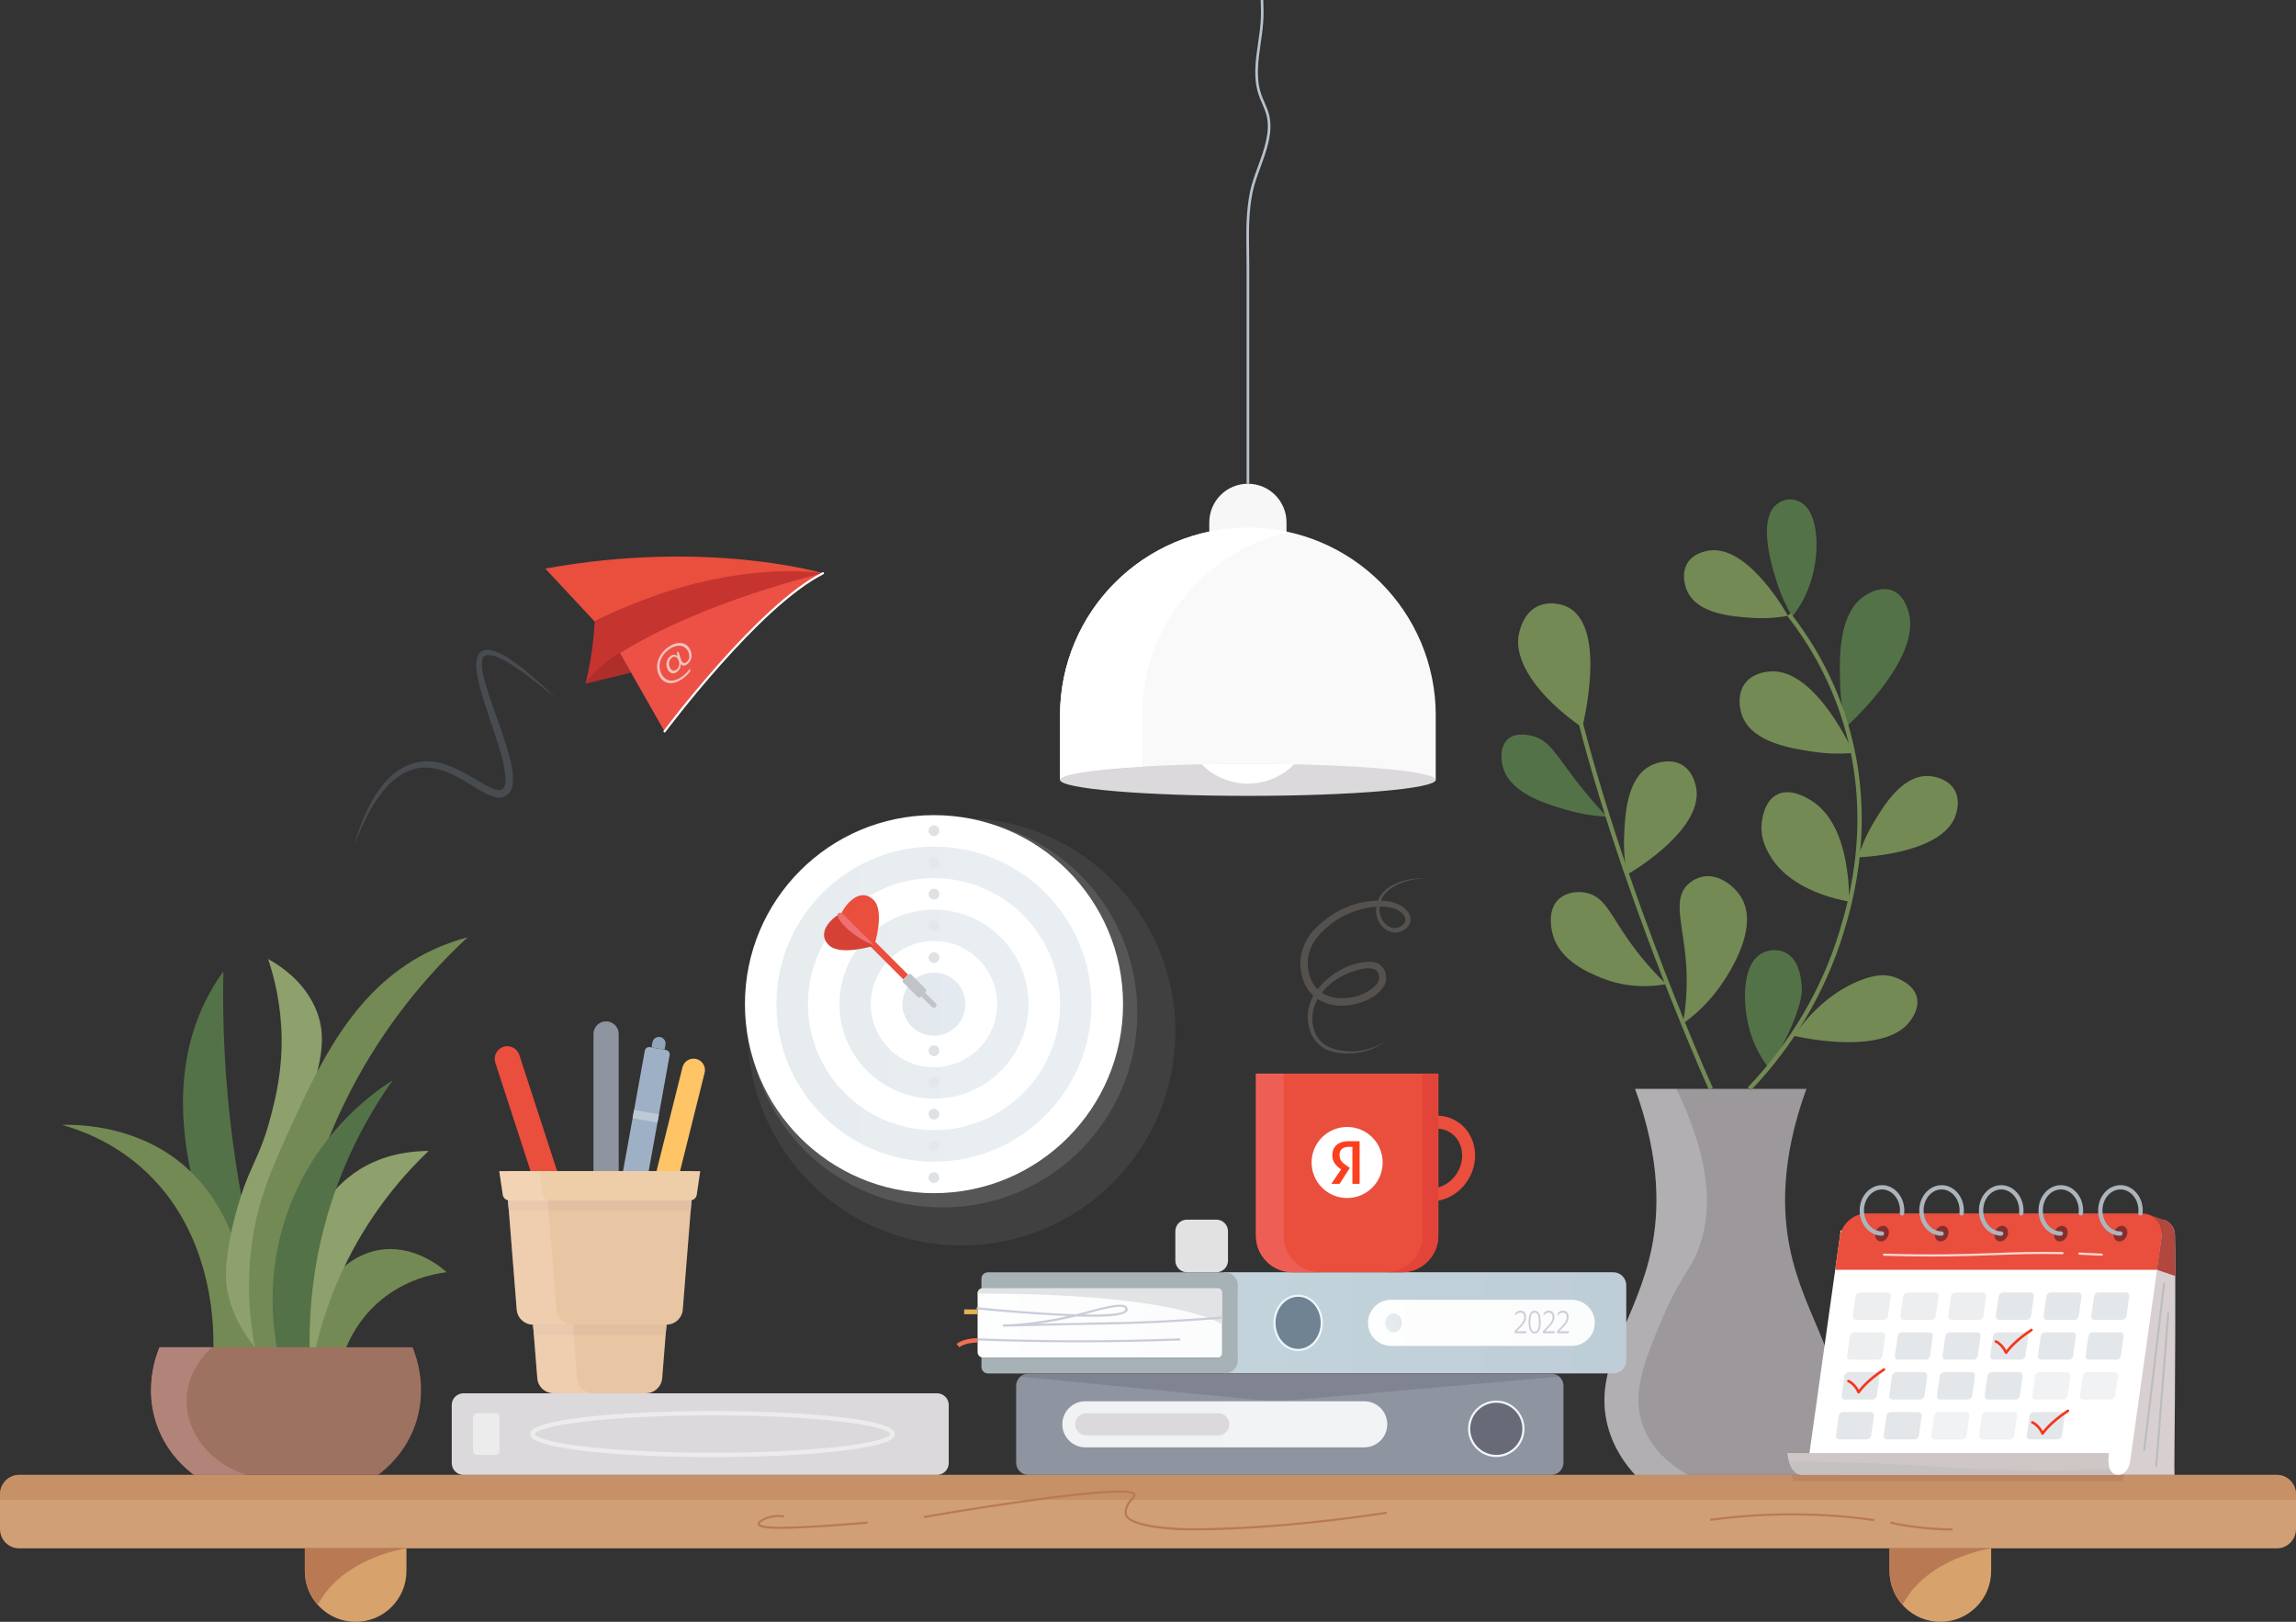 <svg width="1311" height="926" viewBox="0 0 1311 926" fill="none" xmlns="http://www.w3.org/2000/svg">
<rect x="0" y="0" width="1311" height="926" fill="#333333" stroke="none"/>
<g clip-path="url(#clip0_503_7655)">
<path d="M10.937 842.084H1300.06C1306.1 842.084 1311 847.02 1311 853.117V873.01C1311 879.106 1306.1 884.042 1300.06 884.042H10.937C4.901 884.042 0 879.106 0 873.01V853.117C0 847.02 4.901 842.084 10.937 842.084Z" fill="#D19F75"/>
<path d="M174.06 884.041H232.079V896.999C232.079 913.017 219.093 925.999 203.069 925.999C187.046 925.999 174.06 913.017 174.06 896.999V884.041Z" fill="#D7A26B"/>
<path d="M181.429 916.3C195.737 889.088 232.079 884.041 232.079 884.041H174.06V896.999C174.06 904.415 176.849 911.178 181.429 916.3Z" fill="#B97A53"/>
<path d="M1078.92 884.041H1136.94V896.999C1136.94 913.017 1123.95 925.999 1107.93 925.999C1091.91 925.999 1078.92 913.017 1078.92 896.999V884.041Z" fill="#D7A26B"/>
<path d="M1086.29 916.3C1100.6 889.088 1136.94 884.041 1136.94 884.041H1078.92V896.999C1078.92 904.415 1081.71 911.178 1086.29 916.3Z" fill="#B97A53"/>
<path opacity="0.38" d="M1311 853.117V856.337H0V853.117C0 847.02 4.888 842.084 10.937 842.084H1300.06C1306.1 842.084 1311 847.02 1311 853.117Z" fill="#B97A53"/>
<path d="M680.498 873.812C676.708 873.812 643.452 873.491 642.168 864.322C641.76 861.373 643.328 857.992 646.723 854.549C646.921 854.351 647.365 853.845 647.229 853.574C644.55 848.477 572.482 858.942 527.684 866.741L527.474 865.532C527.77 865.482 556.903 860.423 586.136 856.326C645.686 847.996 647.599 851.636 648.315 853.006C648.575 853.512 648.661 854.326 647.599 855.412C644.489 858.572 643.032 861.595 643.39 864.15C644.353 871.011 670.499 872.554 680.498 872.578C712.668 872.504 750.146 869.32 791.871 863.113L792.056 864.335C750.27 870.554 712.742 873.738 680.498 873.812Z" fill="#B97A53"/>
<path d="M445.481 872.922C441.457 872.922 438.247 872.761 436.346 872.391C434.618 872.058 432.741 871.577 432.544 870.293C432.482 869.861 432.618 869.417 432.963 868.961C434.247 867.27 438.518 865.468 442.284 865.036C444.098 864.826 445.938 864.9 447.777 865.258L447.542 866.468C445.827 866.135 444.111 866.06 442.432 866.258C438.642 866.69 434.926 868.418 433.951 869.701C433.803 869.898 433.753 870.034 433.766 870.096C433.791 870.256 434.111 870.688 436.58 871.17C444.654 872.749 476.812 870.33 495.254 868.751L495.366 869.985C481.145 871.207 458.813 872.91 445.481 872.91V872.922Z" fill="#B97A53"/>
<path d="M1070.07 868.529C1059.26 866.912 1047.68 865.876 1035.67 865.456C1010.4 864.555 989.608 866.567 976.609 868.393L976.436 867.172C989.484 865.333 1010.36 863.321 1035.71 864.222C1047.78 864.654 1059.39 865.691 1070.26 867.32L1070.07 868.541V868.529Z" fill="#B97A53"/>
<path d="M1114.92 873.873C1094.24 873.737 1079.41 869.961 1079.27 869.924L1079.58 868.727C1079.72 868.764 1094.41 872.503 1114.92 872.639V873.873Z" fill="#B97A53"/>
<path d="M323.688 838.505C321.454 838.468 319.232 838.419 317.035 838.382C317.01 838.332 316.985 838.271 316.961 838.209L323.688 838.505Z" fill="#E2DAD9"/>
<path opacity="0.08" d="M549.04 711.099C616.467 711.099 671.128 656.455 671.128 589.049C671.128 521.643 616.467 467 549.04 467C481.612 467 426.951 521.643 426.951 589.049C426.951 656.455 481.612 711.099 549.04 711.099Z" fill="#DBD9DB"/>
<path opacity="0.15" d="M538.177 689.393C599.605 689.393 649.402 639.612 649.402 578.203C649.402 516.795 599.605 467.014 538.177 467.014C476.749 467.014 426.951 516.795 426.951 578.203C426.951 639.612 476.749 689.393 538.177 689.393Z" fill="#DBD9DB"/>
<path d="M712.545 276.201C724.704 276.201 734.58 286.074 734.58 298.229V313.791H690.497V298.229C690.497 286.074 700.373 276.201 712.532 276.201H712.545Z" fill="#F7F7F7"/>
<path d="M819.807 408.481C819.807 349.258 771.786 301.24 712.532 301.24C653.278 301.24 605.257 349.245 605.257 408.481V445.256H819.795V408.481H819.807Z" fill="#F9F9F9"/>
<path d="M712.544 454.413C771.791 454.413 819.819 450.314 819.819 445.256C819.819 440.199 771.791 436.1 712.544 436.1C653.298 436.1 605.27 440.199 605.27 445.256C605.27 450.314 653.298 454.413 712.544 454.413Z" fill="#DBD9DB"/>
<path d="M738.95 436.371C732.222 443.196 722.877 447.416 712.545 447.416C702.212 447.416 692.855 443.196 686.139 436.371C694.583 436.198 703.434 436.1 712.545 436.1C721.655 436.1 730.506 436.198 738.95 436.371Z" fill="white"/>
<path d="M533.301 681.247C592.922 681.247 641.254 632.93 641.254 573.327C641.254 513.725 592.922 465.408 533.301 465.408C473.679 465.408 425.347 513.725 425.347 573.327C425.347 632.93 473.679 681.247 533.301 681.247Z" fill="white"/>
<path d="M533.301 645.273C573.048 645.273 605.27 613.062 605.27 573.327C605.27 533.592 573.048 501.381 533.301 501.381C493.553 501.381 461.331 533.592 461.331 573.327C461.331 613.062 493.553 645.273 533.301 645.273Z" fill="white"/>
<g opacity="0.82">
<path opacity="0.72" d="M533.3 483.389C483.7 483.389 443.333 523.73 443.333 573.315C443.333 622.9 483.7 663.254 533.3 663.254C582.901 663.254 623.268 622.912 623.268 573.315C623.268 523.718 582.901 483.389 533.3 483.389ZM533.3 645.261C493.612 645.261 461.331 612.991 461.331 573.315C461.331 533.64 493.612 501.369 533.3 501.369C572.988 501.369 605.27 533.652 605.27 573.315C605.27 612.978 572.988 645.261 533.3 645.261Z" fill="url(#paint0_linear_503_7655)"/>
<path opacity="0.72" d="M533.3 519.361C503.538 519.361 479.317 543.561 479.317 573.315C479.317 603.068 503.538 627.281 533.3 627.281C563.063 627.281 587.284 603.068 587.284 573.315C587.284 543.561 563.063 519.361 533.3 519.361ZM533.3 609.288C513.463 609.288 497.316 593.159 497.316 573.315C497.316 553.471 513.463 537.342 533.3 537.342C553.138 537.342 569.285 553.483 569.285 573.315C569.285 593.146 553.138 609.288 533.3 609.288Z" fill="url(#paint1_linear_503_7655)"/>
</g>
<path d="M533.301 609.302C553.174 609.302 569.285 593.196 569.285 573.329C569.285 553.461 553.174 537.355 533.301 537.355C513.427 537.355 497.316 553.461 497.316 573.329C497.316 593.196 513.427 609.302 533.301 609.302Z" fill="white"/>
<path opacity="0.72" d="M533.3 591.321C543.241 591.321 551.299 583.266 551.299 573.329C551.299 563.392 543.241 555.336 533.3 555.336C523.36 555.336 515.302 563.392 515.302 573.329C515.302 583.266 523.36 591.321 533.3 591.321Z" fill="url(#paint2_linear_503_7655)"/>
<path d="M1088.36 585.631C1070.75 602.637 1024.31 591.407 1024.31 591.407C1031 581.806 1042.9 567.885 1060.7 560.333C1070.56 556.149 1076.51 556.347 1081.02 557.68C1082.11 558 1092.85 561.32 1094.6 569.773C1096.27 577.795 1088.8 585.212 1088.36 585.631Z" fill="#738A54"/>
<path d="M1024.3 582.682C1021.68 589.457 1017.26 598.947 1009.7 609.4C1006.7 605.512 1002.2 598.762 999.409 589.408C995.015 574.685 994.052 551.263 1005.67 544.463C1009.79 542.044 1015.17 541.908 1019.14 543.722C1028.09 547.82 1028.69 561.333 1028.81 563.887C1028.96 567.096 1028.52 571.822 1024.31 582.694L1024.3 582.682Z" fill="#547247"/>
<path d="M1033.86 456.857C1051.58 467.594 1054.33 493.312 1055.27 501.987C1055.82 507.232 1055.82 511.638 1055.71 514.735C1050.24 513.785 1022.48 508.516 1010.72 488.598C1008.85 485.439 1005.26 479.169 1005.84 470.901C1005.95 469.309 1006.79 457.425 1014.98 453.513C1022.44 449.934 1031.25 455.278 1033.86 456.857Z" fill="#738A54"/>
<path d="M1013.51 383.318C1038.5 384.873 1058.33 429.867 1058.33 429.867C1052.7 430.373 1044.47 430.633 1034.73 429.127C1022.65 427.264 1001.3 423.969 995.113 409.53C992.706 403.903 992.175 395.61 996.557 389.945C1002.11 382.763 1012.88 383.281 1013.51 383.318Z" fill="#738A54"/>
<path opacity="0.64" d="M1021.95 712.395C1018.01 692.847 1016.47 662.785 1031.46 621.703H933.637C948.636 662.773 947.08 692.847 943.142 712.395C934.711 754.23 908.911 779.837 918.046 814.329C921.539 827.521 928.761 836.801 933.637 842.083H1031.46C1036.33 836.789 1043.55 827.521 1047.05 814.329C1056.18 779.849 1030.38 754.23 1021.95 712.395Z" fill="#D7D2D8"/>
<path d="M1030 288.037C1039 295.367 1040.02 320.715 1030.74 340.238C1028.15 345.692 1025.25 349.666 1023.32 352.036C1020.64 347.469 1017.09 340.559 1014.31 331.562C1011.8 323.454 1003.93 298.563 1013.54 288.74C1015.19 287.074 1018.94 284.803 1023.2 285.124C1023.2 285.124 1026.75 285.396 1030 288.037Z" fill="#547247"/>
<path d="M978.065 314.125C1000.14 313.594 1020.95 351.616 1020.95 351.616C1016.05 352.479 1008.83 353.331 1000.17 352.751C989.435 352.035 970.436 350.752 963.906 338.535C961.363 333.771 960.277 326.527 963.696 321.221C968.029 314.495 977.522 314.137 978.078 314.125H978.065Z" fill="#738A54"/>
<path d="M896.887 347.666C916.651 360.661 904.491 411.196 903.454 415.343C878.592 398.165 863.569 377.247 867.432 361.303C868 358.958 870.136 350.122 877.617 346.346C883.357 343.446 891.307 344.001 896.887 347.666Z" fill="#738A54"/>
<path d="M906.528 509.945C916.614 512.537 919.601 522.385 930.711 537.971C935.081 544.104 941.772 552.619 951.401 561.924C943.611 563.294 929.489 564.516 914.256 558.284C907.17 555.384 890.937 548.744 886.69 533.825C886.258 532.282 882.888 520.472 889.702 513.697C894.085 509.341 901.146 508.563 906.54 509.945H906.528Z" fill="#738A54"/>
<path d="M875.136 420.228C884.666 422.771 888.283 430.545 899.578 445.268C903.565 450.463 909.491 457.806 917.379 466.272C912.059 466.012 904.306 465.21 895.208 462.606C883.925 459.385 863.976 453.684 858.73 439.751C856.779 434.568 856.298 426.3 860.865 422.104C865.667 417.699 873.827 419.883 875.123 420.228H875.136Z" fill="#547247"/>
<path d="M968.819 452.341C969.905 476.195 929.094 499.334 929.094 499.334C928.033 494.04 926.946 486.265 927.378 476.886C927.909 465.261 928.847 444.702 941.97 437.433C947.08 434.607 954.931 433.299 960.77 436.915C968.177 441.493 968.794 451.736 968.819 452.341Z" fill="#738A54"/>
<path d="M993.718 511.502C1006.29 530.445 983.904 560.828 980.966 564.814C973.806 574.526 965.955 580.857 960.98 584.398C963.412 570.231 963.338 558.606 962.77 550.437C961.227 528.063 954.845 514.056 963.462 505.282C964.066 504.665 968.264 500.506 974.559 500.247C982.62 499.914 990.151 506.134 993.706 511.502H993.718Z" fill="#738A54"/>
<path d="M1115.81 467.666C1105.87 488.263 1060.96 489.485 1060.96 489.485C1062.48 484.548 1065.11 477.502 1069.74 469.789C1075.48 460.225 1085.64 443.306 1099.98 443.071C1105.57 442.973 1112.77 445.391 1116.05 451.056C1120.21 458.226 1116.05 467.148 1115.81 467.666Z" fill="#738A54"/>
<path d="M1090.56 353.293C1093.51 380.134 1054.15 414.96 1054.15 414.96C1052.66 409.172 1050.96 400.571 1050.68 389.834C1050.32 376.531 1049.66 352.985 1062.33 341.989C1067.27 337.707 1075.07 334.585 1081.24 337.46C1089.07 341.101 1090.48 352.615 1090.55 353.281L1090.56 353.293Z" fill="#547247"/>
<path d="M975.782 622.221C975.152 620.827 912.404 481.142 890.949 366.732L893.369 366.275C914.762 480.402 977.386 619.815 978.016 621.209L975.769 622.221H975.782Z" fill="#738A54"/>
<path d="M999.73 622.566L997.94 620.863C1022.2 595.491 1040.28 564.75 1050.26 531.961C1055.22 515.622 1070.34 465.926 1050.95 408.024C1044.17 387.785 1033.92 368.817 1020.52 351.676L1022.47 350.158C1036.05 367.534 1046.43 386.736 1053.29 407.246C1072.93 465.889 1057.65 516.153 1052.63 532.677C1042.54 565.836 1024.26 596.91 999.73 622.566Z" fill="#738A54"/>
<path opacity="0.22" d="M969.116 714.851C964.165 726.711 958.758 730.253 949.376 752.33C938.958 776.863 931.279 795.646 938.217 814.342C940.278 819.908 946.056 831.977 963.733 842.096H933.649C928.773 836.802 921.552 827.534 918.058 814.342C908.923 779.85 934.723 754.255 943.155 712.408C947.093 692.86 948.636 662.786 933.649 621.729C941.501 621.729 949.352 621.729 957.215 621.729C979.608 668.092 976.646 696.859 969.116 714.864V714.851Z" fill="white"/>
<path d="M698.867 726.414H921.181C925.267 726.414 928.588 729.734 928.588 733.818V776.764C928.588 780.849 925.267 784.168 921.181 784.168H698.867V726.414Z" fill="url(#paint3_linear_503_7655)"/>
<path d="M703.694 735.459H561.298C559.587 735.459 558.2 736.846 558.2 738.556V772.012C558.2 773.723 559.587 775.11 561.298 775.11H703.694C705.405 775.11 706.792 773.723 706.792 772.012V738.556C706.792 736.846 705.405 735.459 703.694 735.459Z" fill="url(#paint4_linear_503_7655)"/>
<path d="M741.209 770.791C748.667 770.791 754.714 763.851 754.714 755.291C754.714 746.731 748.667 739.791 741.209 739.791C733.75 739.791 727.704 746.731 727.704 755.291C727.704 763.851 733.75 770.791 741.209 770.791Z" fill="#6F8393"/>
<path d="M741.209 771.408C733.419 771.408 727.086 764.176 727.086 755.291C727.086 746.405 733.419 739.174 741.209 739.174C748.998 739.174 755.331 746.405 755.331 755.291C755.331 764.176 748.998 771.408 741.209 771.408ZM741.209 740.396C734.111 740.396 728.321 747.072 728.321 755.278C728.321 763.485 734.098 770.161 741.209 770.161C748.319 770.161 754.096 763.485 754.096 755.278C754.096 747.072 748.319 740.396 741.209 740.396Z" fill="#EFF5F9"/>
<path d="M897.442 742.123H794.266C786.998 742.123 781.107 748.013 781.107 755.278V755.291C781.107 762.556 786.998 768.446 794.266 768.446H897.442C904.71 768.446 910.602 762.556 910.602 755.291V755.278C910.602 748.013 904.71 742.123 897.442 742.123Z" fill="url(#paint5_linear_503_7655)"/>
<path d="M560.397 730.116V735.471H695.262C696.62 735.471 697.731 736.582 697.731 737.94V772.654C697.731 774.011 696.62 775.122 695.262 775.122H560.397V780.478C560.397 782.527 562.051 784.18 564.1 784.18H699.385C703.471 784.18 706.792 780.861 706.792 776.776V733.83C706.792 729.745 703.471 726.426 699.385 726.426H564.1C562.051 726.426 560.397 728.079 560.397 730.128V730.116Z" fill="#A7B2B7"/>
<path d="M558.2 747.627H550.534V750.367H558.2V747.627Z" fill="#E5B155"/>
<path d="M871.507 761.215H864.877V759.907C865.89 758.944 866.741 758.093 867.433 757.352C868.124 756.624 868.692 755.958 869.124 755.353C869.556 754.749 869.865 754.193 870.05 753.663C870.235 753.132 870.334 752.601 870.334 752.046C870.334 751.676 870.284 751.343 870.198 751.022C870.112 750.713 869.976 750.429 869.791 750.195C869.605 749.96 869.371 749.775 869.087 749.64C868.803 749.504 868.47 749.43 868.087 749.43C867.495 749.43 866.964 749.602 866.47 749.936C865.976 750.269 865.556 750.701 865.186 751.244V749.874C865.532 749.417 865.939 749.047 866.421 748.763C866.902 748.479 867.47 748.344 868.112 748.344C868.655 748.344 869.124 748.43 869.544 748.615C869.951 748.8 870.297 749.047 870.568 749.368C870.84 749.689 871.05 750.071 871.186 750.516C871.321 750.96 871.395 751.441 871.395 751.96C871.395 752.614 871.297 753.231 871.087 753.823C870.877 754.415 870.556 755.02 870.124 755.649C869.692 756.279 869.124 756.945 868.445 757.673C867.766 758.389 866.951 759.204 866.001 760.104H871.519V761.24L871.507 761.215Z" fill="#CACDD8"/>
<path d="M876.284 761.4C875.765 761.4 875.296 761.264 874.864 761.005C874.432 760.746 874.074 760.338 873.765 759.795C873.457 759.252 873.222 758.574 873.049 757.759C872.877 756.932 872.79 755.97 872.79 754.859C872.79 753.748 872.877 752.786 873.049 751.971C873.222 751.157 873.457 750.478 873.765 749.947C874.074 749.417 874.444 749.01 874.864 748.75C875.296 748.491 875.765 748.355 876.284 748.355C876.802 748.355 877.271 748.491 877.703 748.75C878.135 749.01 878.493 749.404 878.802 749.935C879.111 750.466 879.345 751.132 879.506 751.947C879.666 752.761 879.753 753.711 879.753 754.822C879.753 755.933 879.666 756.883 879.506 757.71C879.333 758.537 879.098 759.215 878.802 759.758C878.493 760.301 878.135 760.709 877.703 760.98C877.271 761.252 876.802 761.387 876.284 761.387V761.4ZM876.271 760.351C876.654 760.351 877 760.252 877.296 760.054C877.605 759.857 877.852 759.536 878.061 759.092C878.271 758.648 878.432 758.08 878.543 757.389C878.654 756.698 878.716 755.859 878.716 754.884C878.716 753.909 878.666 753.07 878.555 752.379C878.444 751.687 878.284 751.12 878.074 750.676C877.864 750.231 877.605 749.91 877.308 749.713C877.012 749.516 876.666 749.417 876.284 749.417C875.901 749.417 875.555 749.516 875.247 749.713C874.938 749.91 874.679 750.231 874.469 750.676C874.259 751.12 874.099 751.687 873.988 752.379C873.877 753.07 873.815 753.909 873.815 754.884C873.815 755.859 873.877 756.698 873.988 757.389C874.099 758.08 874.259 758.648 874.469 759.092C874.679 759.536 874.938 759.857 875.247 760.054C875.555 760.252 875.889 760.351 876.271 760.351Z" fill="#CACDD8"/>
<path d="M887.69 761.215H881.061V759.907C882.074 758.944 882.925 758.093 883.617 757.352C884.308 756.624 884.876 755.958 885.308 755.353C885.74 754.749 886.049 754.193 886.234 753.663C886.419 753.132 886.518 752.601 886.518 752.046C886.518 751.676 886.468 751.343 886.382 751.022C886.295 750.713 886.16 750.429 885.974 750.195C885.789 749.96 885.555 749.775 885.271 749.64C884.987 749.504 884.654 749.43 884.271 749.43C883.678 749.43 883.148 749.602 882.654 749.936C882.16 750.269 881.74 750.701 881.37 751.244V749.874C881.716 749.417 882.123 749.047 882.604 748.763C883.086 748.479 883.654 748.344 884.296 748.344C884.839 748.344 885.308 748.43 885.728 748.615C886.135 748.8 886.481 749.047 886.752 749.368C887.024 749.689 887.234 750.071 887.369 750.516C887.505 750.96 887.579 751.441 887.579 751.96C887.579 752.614 887.481 753.231 887.271 753.823C887.061 754.415 886.74 755.02 886.308 755.649C885.876 756.279 885.308 756.945 884.629 757.673C883.95 758.389 883.135 759.204 882.185 760.104H887.703V761.24L887.69 761.215Z" fill="#CACDD8"/>
<path d="M895.776 761.215H889.147V759.907C890.159 758.944 891.011 758.093 891.702 757.352C892.394 756.624 892.961 755.958 893.394 755.353C893.826 754.749 894.134 754.193 894.319 753.663C894.505 753.132 894.603 752.601 894.603 752.046C894.603 751.676 894.554 751.343 894.468 751.022C894.381 750.713 894.245 750.429 894.06 750.195C893.875 749.96 893.64 749.775 893.356 749.64C893.073 749.504 892.739 749.43 892.357 749.43C891.764 749.43 891.233 749.602 890.739 749.936C890.246 750.269 889.826 750.701 889.456 751.244V749.874C889.801 749.417 890.209 749.047 890.69 748.763C891.171 748.479 891.739 748.344 892.381 748.344C892.924 748.344 893.393 748.43 893.813 748.615C894.221 748.8 894.566 749.047 894.838 749.368C895.109 749.689 895.319 750.071 895.455 750.516C895.591 750.96 895.665 751.441 895.665 751.96C895.665 752.614 895.566 753.231 895.356 753.823C895.146 754.415 894.826 755.02 894.393 755.649C893.961 756.279 893.393 756.945 892.715 757.673C892.036 758.389 891.221 759.204 890.27 760.104H895.788V761.24L895.776 761.215Z" fill="#CACDD8"/>
<path d="M892.727 791.251V835.172C892.727 838.985 889.628 842.083 885.814 842.083H587.123C583.308 842.083 580.21 838.985 580.21 835.172V791.251C580.21 789.141 581.16 787.253 582.642 785.982C583.839 784.945 585.407 784.328 587.123 784.328H885.814C887.517 784.328 889.073 784.945 890.27 785.969C891.776 787.228 892.727 789.129 892.727 791.251Z" fill="#8E94A0"/>
<path opacity="0.9" d="M619.737 826.373H778.959C786.226 826.373 792.118 820.483 792.118 813.218V813.206C792.118 805.94 786.226 800.05 778.959 800.05H619.737C612.47 800.05 606.578 805.94 606.578 813.206V813.218C606.578 820.483 612.47 826.373 619.737 826.373Z" fill="url(#paint6_linear_503_7655)"/>
<path d="M854.372 831.297C862.935 831.297 869.877 824.357 869.877 815.797C869.877 807.236 862.935 800.297 854.372 800.297C845.809 800.297 838.867 807.236 838.867 815.797C838.867 824.357 845.809 831.297 854.372 831.297Z" fill="#686B77"/>
<path d="M854.372 831.914C845.484 831.914 838.25 824.682 838.25 815.797C838.25 806.911 845.484 799.68 854.372 799.68C863.26 799.68 870.494 806.911 870.494 815.797C870.494 824.682 863.26 831.914 854.372 831.914ZM854.372 800.901C846.163 800.901 839.484 807.578 839.484 815.784C839.484 823.991 846.163 830.667 854.372 830.667C862.581 830.667 869.259 823.991 869.259 815.784C869.259 807.578 862.581 800.901 854.372 800.901Z" fill="#EFF5F9"/>
<path opacity="0.37" d="M890.27 785.969L743.9 798.865C733.123 799.816 722.284 799.754 711.52 798.693L582.642 785.982C583.839 784.945 585.407 784.328 587.123 784.328H885.814C887.517 784.328 889.073 784.945 890.27 785.969Z" fill="#686B77"/>
<path d="M695.583 806.861H620.293C616.789 806.861 613.948 809.701 613.948 813.204C613.948 816.708 616.789 819.548 620.293 819.548H695.583C699.087 819.548 701.928 816.708 701.928 813.204C701.928 809.701 699.087 806.861 695.583 806.861Z" fill="#DBD9DB"/>
<path d="M717.149 612.979H821.276V705.534C821.276 717.047 811.919 726.402 800.401 726.402H738.024C726.506 726.402 717.149 717.047 717.149 705.534V612.979Z" fill="#EA4E3D"/>
<path d="M817.091 685.924C813.314 685.924 809.623 684.949 806.314 683.049C800.945 679.951 797.229 674.756 795.859 668.425C794.513 662.23 795.599 655.677 798.895 649.963C802.191 644.25 807.327 640.041 813.363 638.116C819.523 636.142 825.881 636.759 831.263 639.869C836.633 642.966 840.349 648.161 841.719 654.48C843.064 660.675 841.978 667.228 838.682 672.942C835.386 678.655 830.251 682.864 824.214 684.789C821.844 685.554 819.449 685.924 817.104 685.924H817.091ZM820.461 644.398C818.869 644.398 817.24 644.657 815.622 645.175C811.339 646.545 807.672 649.568 805.302 653.678C802.932 657.787 802.142 662.477 803.093 666.87C804.018 671.128 806.475 674.595 810.018 676.644C813.561 678.692 817.795 679.087 821.943 677.755C826.226 676.385 829.893 673.361 832.263 669.252C834.633 665.142 835.423 660.453 834.473 656.06C833.547 651.802 831.09 648.334 827.547 646.286C825.387 645.039 822.955 644.41 820.449 644.41L820.461 644.398Z" fill="#EA4E3D"/>
<path d="M753.788 726.402H738.012C726.482 726.402 717.137 717.06 717.137 705.534V612.979H732.913V705.534C732.913 717.06 742.258 726.402 753.788 726.402Z" fill="#ED5F54"/>
<path d="M694.534 696.352H677.757C674.089 696.352 671.116 699.324 671.116 702.991V719.762C671.116 723.429 674.089 726.401 677.757 726.401H694.534C698.202 726.401 701.175 723.429 701.175 719.762V702.991C701.175 699.324 698.202 696.352 694.534 696.352Z" fill="#E2E2E2"/>
<path d="M311.356 324.638L339.576 354.897C339.576 354.897 395.238 324.12 469.911 327.291C469.911 327.291 404.213 307.768 311.356 324.638Z" fill="#EA4E3D"/>
<path d="M339.576 354.897C339.465 357.081 339.305 359.303 339.107 361.573C338.193 372.014 336.478 381.664 334.33 390.426C335.86 388.451 337.613 386.403 339.638 384.33C343.045 380.837 347.97 376.469 354.019 372.939L469.911 327.303C469.911 327.303 413.014 317.418 339.576 354.909V354.897Z" fill="#C63430"/>
<path d="M354.019 372.928C354.019 372.928 341.094 379.764 334.33 390.414L360.315 383.985L354.019 372.928Z" fill="#AF2E2B"/>
<path opacity="0.24" d="M317.961 399.127C312.764 395.129 278.989 365.437 275.433 376.334C274.261 383.38 277.594 391.155 279.581 398.041C281.198 402.928 282.951 407.79 284.692 412.677C286.432 417.564 288.099 422.5 289.605 427.511C291.358 433.817 293.481 440.579 292.815 447.428C292.321 453.105 287.766 456.77 282.124 454.981C276.705 453.315 272.569 450.23 267.903 447.49C259.472 442.319 250.127 437.297 240.066 438.37C219.932 441.073 209.019 465.47 202.205 482.377C203.662 477.404 205.341 472.48 207.377 467.692C213.377 453.475 222.993 437.655 239.622 435.026C263.669 430.694 289.914 466.26 288.605 443.43C287.729 433.483 283.914 423.586 280.84 414.01C277.631 404.039 273.866 394.326 272.236 383.862C271.199 377.79 272.1 369.645 280.322 371.225C285.791 372.434 290.074 375.581 294.506 378.617C302.876 384.836 310.542 391.858 317.961 399.139V399.127Z" fill="#8A9AB2"/>
<path d="M354.019 372.927L379.437 417.588C379.437 417.588 421.458 357.081 469.911 327.291C469.911 327.291 401.62 343.112 354.019 372.927Z" fill="#ED5145"/>
<path d="M713.285 276.201H711.804V152.214C711.804 149.376 711.767 146.525 711.73 143.675C711.582 132.346 711.421 120.635 713.804 109.294C714.767 104.715 716.47 100.026 718.285 95.065C721.828 85.365 725.482 75.32 723.235 66.04C722.655 63.645 721.643 61.313 720.667 59.055C719.964 57.426 719.223 55.735 718.655 54.007C715.47 44.517 716.939 34.373 718.371 24.575C718.939 20.687 719.519 16.677 719.803 12.777C720.371 4.904 719.717 -3.118 719.1 -10.892C718.371 -19.926 717.705 -27.935 717.112 -35.154C712.421 -92.218 711.816 -99.548 711.816 -172H713.298C713.298 -99.609 713.902 -92.279 718.581 -35.278C719.174 -28.058 719.828 -20.049 720.556 -11.016C721.186 -3.192 721.84 4.891 721.272 12.876C720.988 16.837 720.396 20.873 719.828 24.785C718.433 34.423 716.989 44.382 720.05 53.538C720.606 55.204 721.322 56.87 722.025 58.475C723.025 60.795 724.062 63.189 724.679 65.706C727.025 75.418 723.297 85.674 719.68 95.583C717.89 100.495 716.199 105.135 715.26 109.614C712.915 120.795 713.075 132.42 713.224 143.675C713.261 146.525 713.298 149.376 713.298 152.227V276.214L713.285 276.201Z" fill="#B8C2CD"/>
<path d="M1241.51 842.083L1230.32 832.63L1230.01 772.321L1235.35 726.253L1235.5 724.995L1235.48 724.587L1234.67 708.902L1235.5 697.66C1235.5 697.66 1235.67 697.154 1235.62 696.463H1235.66C1239.3 697.722 1241.78 701.103 1241.87 704.953C1241.98 709.519 1242.04 716.072 1242.07 723.896C1242.24 765.361 1241.5 842.083 1241.5 842.083H1241.51Z" fill="#D8D0D0"/>
<path d="M1241.51 842.083H1051.05V702.584H1225.09C1230.54 702.584 1234.44 704.151 1234.44 704.151L1235.51 725.007L1241.52 842.083H1241.51Z" fill="#D8D0D0"/>
<path d="M1235.71 724.575L1051.05 725.007V702.584H1225.09C1230.54 702.584 1234.44 704.151 1234.44 704.151L1235.72 724.587L1235.71 724.575Z" fill="#B2473F"/>
<path d="M1234.3 706.089L1216.32 834.037C1216.18 834.987 1215.98 835.839 1215.72 836.604H1032.2L1051.05 702.584H1231.27C1233.13 702.584 1234.57 704.238 1234.3 706.089Z" fill="white"/>
<path d="M1222.77 692.811H1065.82C1058.42 692.811 1051.58 698.808 1050.53 706.213L1047.89 725.007H1231.65L1234.29 706.213C1235.33 698.808 1230.17 692.811 1222.77 692.811Z" fill="#EA4E3D"/>
<path opacity="0.7" d="M1075.49 753.575H1059.85C1058.61 753.575 1057.75 752.576 1057.92 751.341L1059.49 740.173C1059.66 738.939 1060.8 737.939 1062.03 737.939H1077.67C1078.91 737.939 1079.77 738.939 1079.6 740.173L1078.03 751.341C1077.86 752.576 1076.72 753.575 1075.49 753.575Z" fill="#E4E7EA"/>
<path opacity="0.7" d="M1102.72 753.575H1087.08C1085.85 753.575 1084.98 752.576 1085.15 751.341L1086.72 740.173C1086.9 738.939 1088.03 737.939 1089.27 737.939H1104.91C1106.14 737.939 1107 738.939 1106.83 740.173L1105.26 751.341C1105.09 752.576 1103.96 753.575 1102.72 753.575Z" fill="#E4E7EA"/>
<path opacity="0.7" d="M1129.95 753.575H1114.31C1113.08 753.575 1112.21 752.576 1112.39 751.341L1113.96 740.173C1114.13 738.939 1115.26 737.939 1116.5 737.939H1132.14C1133.37 737.939 1134.24 738.939 1134.06 740.173L1132.5 751.341C1132.32 752.576 1131.19 753.575 1129.95 753.575Z" fill="#E4E7EA"/>
<path d="M1157.19 753.575H1141.55C1140.31 753.575 1139.45 752.576 1139.62 751.341L1141.19 740.173C1141.36 738.939 1142.5 737.939 1143.73 737.939H1159.37C1160.61 737.939 1161.47 738.939 1161.3 740.173L1159.73 751.341C1159.56 752.576 1158.42 753.575 1157.19 753.575Z" fill="#E4E7EA"/>
<path d="M1184.42 753.575H1168.78C1167.54 753.575 1166.68 752.576 1166.85 751.341L1168.42 740.173C1168.59 738.939 1169.73 737.939 1170.96 737.939H1186.6C1187.84 737.939 1188.7 738.939 1188.53 740.173L1186.96 751.341C1186.79 752.576 1185.65 753.575 1184.42 753.575Z" fill="#E4E7EA"/>
<path d="M1211.65 753.575H1196.01C1194.78 753.575 1193.91 752.576 1194.08 751.341L1195.65 740.173C1195.82 738.939 1196.96 737.939 1198.19 737.939H1213.84C1215.07 737.939 1215.93 738.939 1215.76 740.173L1214.19 751.341C1214.02 752.576 1212.88 753.575 1211.65 753.575Z" fill="#E4E7EA"/>
<path opacity="0.7" d="M1072.29 776.333H1056.65C1055.42 776.333 1054.55 775.333 1054.73 774.099L1056.29 762.931C1056.47 761.697 1057.6 760.697 1058.84 760.697H1074.48C1075.71 760.697 1076.58 761.697 1076.4 762.931L1074.83 774.099C1074.66 775.333 1073.53 776.333 1072.29 776.333Z" fill="#E4E7EA"/>
<path d="M1099.52 776.333H1083.88C1082.65 776.333 1081.78 775.333 1081.96 774.099L1083.53 762.931C1083.7 761.697 1084.83 760.697 1086.07 760.697H1101.71C1102.94 760.697 1103.81 761.697 1103.63 762.931L1102.07 774.099C1101.89 775.333 1100.76 776.333 1099.52 776.333Z" fill="#E4E7EA"/>
<path d="M1126.76 776.333H1111.12C1109.88 776.333 1109.02 775.333 1109.19 774.099L1110.76 762.931C1110.93 761.697 1112.07 760.697 1113.3 760.697H1128.94C1130.18 760.697 1131.04 761.697 1130.87 762.931L1129.3 774.099C1129.13 775.333 1127.99 776.333 1126.76 776.333Z" fill="#E4E7EA"/>
<path d="M1153.99 776.333H1138.35C1137.11 776.333 1136.25 775.333 1136.42 774.099L1137.99 762.931C1138.16 761.697 1139.3 760.697 1140.53 760.697H1156.17C1157.41 760.697 1158.27 761.697 1158.1 762.931L1156.53 774.099C1156.36 775.333 1155.22 776.333 1153.99 776.333Z" fill="#E4E7EA"/>
<path d="M1181.22 776.333H1165.58C1164.35 776.333 1163.48 775.333 1163.65 774.099L1165.22 762.931C1165.39 761.697 1166.53 760.697 1167.77 760.697H1183.41C1184.64 760.697 1185.5 761.697 1185.33 762.931L1183.76 774.099C1183.59 775.333 1182.46 776.333 1181.22 776.333Z" fill="#E4E7EA"/>
<path d="M1208.45 776.333H1192.81C1191.58 776.333 1190.71 775.333 1190.89 774.099L1192.45 762.931C1192.63 761.697 1193.76 760.697 1195 760.697H1210.64C1211.87 760.697 1212.74 761.697 1212.56 762.931L1211 774.099C1210.82 775.333 1209.69 776.333 1208.45 776.333Z" fill="#E4E7EA"/>
<path d="M1069.09 799.089H1053.45C1052.22 799.089 1051.36 798.089 1051.53 796.855L1053.1 785.687C1053.27 784.453 1054.4 783.453 1055.64 783.453H1071.28C1072.51 783.453 1073.38 784.453 1073.21 785.687L1071.64 796.855C1071.46 798.089 1070.33 799.089 1069.09 799.089Z" fill="#E4E7EA"/>
<path d="M1096.33 799.089H1080.69C1079.45 799.089 1078.59 798.089 1078.76 796.855L1080.33 785.687C1080.5 784.453 1081.64 783.453 1082.87 783.453H1098.51C1099.75 783.453 1100.61 784.453 1100.44 785.687L1098.87 796.855C1098.7 798.089 1097.56 799.089 1096.33 799.089Z" fill="#E4E7EA"/>
<path d="M1123.56 799.089H1107.92C1106.68 799.089 1105.82 798.089 1105.99 796.855L1107.56 785.687C1107.73 784.453 1108.87 783.453 1110.1 783.453H1125.74C1126.98 783.453 1127.84 784.453 1127.67 785.687L1126.1 796.855C1125.93 798.089 1124.79 799.089 1123.56 799.089Z" fill="#E4E7EA"/>
<path d="M1150.79 799.089H1135.15C1133.92 799.089 1133.05 798.089 1133.22 796.855L1134.79 785.687C1134.97 784.453 1136.1 783.453 1137.34 783.453H1152.98C1154.21 783.453 1155.07 784.453 1154.9 785.687L1153.33 796.855C1153.16 798.089 1152.03 799.089 1150.79 799.089Z" fill="#E4E7EA"/>
<path opacity="0.5" d="M1178.02 799.089H1162.38C1161.15 799.089 1160.28 798.089 1160.46 796.855L1162.02 785.687C1162.2 784.453 1163.33 783.453 1164.57 783.453H1180.21C1181.44 783.453 1182.31 784.453 1182.13 785.687L1180.57 796.855C1180.39 798.089 1179.26 799.089 1178.02 799.089Z" fill="#E4E7EA"/>
<path opacity="0.5" d="M1205.26 799.089H1189.62C1188.38 799.089 1187.52 798.089 1187.69 796.855L1189.26 785.687C1189.43 784.453 1190.57 783.453 1191.8 783.453H1207.44C1208.68 783.453 1209.54 784.453 1209.37 785.687L1207.8 796.855C1207.63 798.089 1206.49 799.089 1205.26 799.089Z" fill="#E4E7EA"/>
<path d="M1065.9 821.845H1050.26C1049.02 821.845 1048.16 820.845 1048.33 819.611L1049.9 808.443C1050.07 807.209 1051.21 806.209 1052.44 806.209H1068.08C1069.32 806.209 1070.18 807.209 1070.01 808.443L1068.44 819.611C1068.27 820.845 1067.13 821.845 1065.9 821.845Z" fill="#E4E7EA"/>
<path d="M1093.13 821.845H1077.49C1076.25 821.845 1075.39 820.845 1075.56 819.611L1077.13 808.443C1077.3 807.209 1078.44 806.209 1079.67 806.209H1095.31C1096.55 806.209 1097.41 807.209 1097.24 808.443L1095.67 819.611C1095.5 820.845 1094.36 821.845 1093.13 821.845Z" fill="#E4E7EA"/>
<path opacity="0.5" d="M1120.36 821.845H1104.72C1103.49 821.845 1102.62 820.845 1102.8 819.611L1104.36 808.443C1104.54 807.209 1105.67 806.209 1106.91 806.209H1122.55C1123.78 806.209 1124.65 807.209 1124.47 808.443L1122.9 819.611C1122.73 820.845 1121.6 821.845 1120.36 821.845Z" fill="#E4E7EA"/>
<path opacity="0.5" d="M1147.59 821.845H1131.95C1130.72 821.845 1129.86 820.845 1130.03 819.611L1131.6 808.443C1131.77 807.209 1132.9 806.209 1134.14 806.209H1149.78C1151.01 806.209 1151.88 807.209 1151.71 808.443L1150.14 819.611C1149.96 820.845 1148.83 821.845 1147.59 821.845Z" fill="#E4E7EA"/>
<path d="M1174.83 821.845H1159.19C1157.95 821.845 1157.09 820.845 1157.26 819.611L1158.83 808.443C1159 807.209 1160.14 806.209 1161.37 806.209H1177.01C1178.25 806.209 1179.11 807.209 1178.94 808.443L1177.37 819.611C1177.2 820.845 1176.06 821.845 1174.83 821.845Z" fill="#E4E7EA"/>
<path d="M1078.01 705.948C1079.1 703.642 1078.46 701.059 1076.6 700.179C1074.73 699.299 1072.33 700.455 1071.24 702.76C1070.16 705.066 1070.79 707.649 1072.66 708.529C1074.53 709.41 1076.92 708.254 1078.01 705.948Z" fill="#842F2D"/>
<path d="M1112.05 705.948C1113.14 703.642 1112.5 701.059 1110.63 700.179C1108.76 699.299 1106.37 700.455 1105.28 702.76C1104.19 705.066 1104.83 707.649 1106.7 708.529C1108.57 709.41 1110.96 708.254 1112.05 705.948Z" fill="#842F2D"/>
<path d="M1146.09 705.95C1147.18 703.644 1146.54 701.061 1144.67 700.181C1142.81 699.301 1140.41 700.456 1139.32 702.762C1138.24 705.068 1138.87 707.651 1140.74 708.531C1142.61 709.412 1145 708.256 1146.09 705.95Z" fill="#842F2D"/>
<path d="M1180.13 705.95C1181.21 703.644 1180.58 701.061 1178.71 700.181C1176.84 699.301 1174.45 700.457 1173.36 702.762C1172.27 705.068 1172.91 707.651 1174.77 708.531C1176.64 709.412 1179.04 708.256 1180.13 705.95Z" fill="#842F2D"/>
<path d="M1214.18 705.95C1215.27 703.644 1214.63 701.061 1212.76 700.181C1210.9 699.301 1208.5 700.457 1207.41 702.762C1206.33 705.068 1206.96 707.651 1208.83 708.531C1210.7 709.412 1213.09 708.256 1214.18 705.95Z" fill="#842F2D"/>
<path d="M1074.6 705.545C1067.58 705.545 1061.86 699.066 1061.86 691.107C1061.86 683.147 1067.58 676.668 1074.6 676.668C1081.62 676.668 1087.34 683.147 1087.34 691.107C1087.34 691.724 1087.3 692.353 1087.24 692.958C1087.17 693.636 1086.56 694.13 1085.87 694.044C1085.19 693.97 1084.71 693.353 1084.78 692.674C1084.85 692.155 1084.87 691.625 1084.87 691.094C1084.87 684.492 1080.27 679.124 1074.6 679.124C1068.93 679.124 1064.33 684.492 1064.33 691.094C1064.33 697.696 1068.93 703.065 1074.6 703.065C1075.28 703.065 1075.83 703.62 1075.83 704.299C1075.83 704.978 1075.28 705.533 1074.6 705.533V705.545Z" fill="#ADB5BC"/>
<path d="M1108.63 705.545C1101.61 705.545 1095.89 699.066 1095.89 691.107C1095.89 683.147 1101.61 676.668 1108.63 676.668C1115.66 676.668 1121.37 683.147 1121.37 691.107C1121.37 691.724 1121.34 692.341 1121.28 692.958C1121.2 693.636 1120.61 694.13 1119.91 694.044C1119.23 693.97 1118.74 693.353 1118.82 692.674C1118.88 692.143 1118.91 691.613 1118.91 691.094C1118.91 684.492 1114.3 679.124 1108.63 679.124C1102.97 679.124 1098.36 684.492 1098.36 691.094C1098.36 697.696 1102.97 703.065 1108.63 703.065C1109.31 703.065 1109.87 703.62 1109.87 704.299C1109.87 704.978 1109.31 705.533 1108.63 705.533V705.545Z" fill="#ADB5BC"/>
<path d="M1142.68 705.545C1135.66 705.545 1129.94 699.066 1129.94 691.107C1129.94 683.147 1135.66 676.668 1142.68 676.668C1149.71 676.668 1155.42 683.147 1155.42 691.107C1155.42 691.724 1155.38 692.353 1155.32 692.958C1155.25 693.636 1154.66 694.13 1153.95 694.044C1153.27 693.97 1152.79 693.353 1152.87 692.674C1152.93 692.155 1152.95 691.625 1152.95 691.094C1152.95 684.492 1148.35 679.124 1142.68 679.124C1137.01 679.124 1132.41 684.492 1132.41 691.094C1132.41 697.696 1137.01 703.065 1142.68 703.065C1143.36 703.065 1143.92 703.62 1143.92 704.299C1143.92 704.978 1143.36 705.533 1142.68 705.533V705.545Z" fill="#ADB5BC"/>
<path d="M1176.72 705.545C1169.69 705.545 1163.98 699.066 1163.98 691.107C1163.98 683.147 1169.69 676.668 1176.72 676.668C1183.74 676.668 1189.45 683.147 1189.45 691.107C1189.45 691.724 1189.42 692.353 1189.36 692.958C1189.28 693.636 1188.69 694.13 1187.99 694.044C1187.31 693.97 1186.83 693.353 1186.9 692.674C1186.96 692.155 1186.99 691.625 1186.99 691.094C1186.99 684.492 1182.38 679.124 1176.72 679.124C1171.05 679.124 1166.44 684.492 1166.44 691.094C1166.44 697.696 1171.05 703.065 1176.72 703.065C1177.39 703.065 1177.95 703.62 1177.95 704.299C1177.95 704.978 1177.39 705.533 1176.72 705.533V705.545Z" fill="#ADB5BC"/>
<path d="M1210.76 705.545C1203.74 705.545 1198.02 699.066 1198.02 691.107C1198.02 683.147 1203.74 676.668 1210.76 676.668C1217.79 676.668 1223.5 683.147 1223.5 691.107C1223.5 691.724 1223.46 692.353 1223.4 692.958C1223.33 693.636 1222.74 694.13 1222.03 694.044C1221.35 693.97 1220.87 693.353 1220.95 692.674C1221.01 692.155 1221.03 691.625 1221.03 691.094C1221.03 684.492 1216.43 679.124 1210.76 679.124C1205.1 679.124 1200.49 684.492 1200.49 691.094C1200.49 697.696 1205.1 703.065 1210.76 703.065C1211.44 703.065 1212 703.62 1212 704.299C1212 704.978 1211.44 705.533 1210.76 705.533V705.545Z" fill="#ADB5BC"/>
<path d="M1204.28 829.619H1020.52C1020.52 829.619 1021.52 842.083 1029.1 842.083H1209.51C1201.94 842.083 1204.28 829.619 1204.28 829.619Z" fill="#CEC7C6"/>
<path d="M1242.08 728.562L1235.35 726.266L1231.65 725.008L1234.29 706.225C1235.12 700.302 1231.99 695.279 1226.91 693.502L1235.62 696.476C1239.27 697.71 1241.75 701.091 1241.83 704.942C1241.97 710.853 1242.04 719.775 1242.08 728.562Z" fill="#B2473F"/>
<path d="M1224.87 828.386L1223.65 828.226C1224.72 820.254 1234.99 733.239 1235.11 732.363L1236.33 732.511C1236.23 733.388 1225.95 820.414 1224.87 828.398V828.386Z" fill="#BCBDC1"/>
<path d="M1237.47 749.196L1230.56 837.322L1231.8 837.419L1238.7 749.292L1237.47 749.196Z" fill="#BCBDC1"/>
<path d="M1209.5 842.084H1029.09C1024.68 842.084 1022.51 837.888 1021.44 834.371C1036.05 834.495 1058.31 834.902 1085.66 836.222C1106.41 837.222 1114.6 838.012 1130.52 838.69C1148.09 839.431 1173.44 839.974 1204.74 838.74C1204.86 839.122 1205.35 840.492 1209.5 842.084Z" fill="#C6C1C1"/>
<path d="M1216.32 834.037C1216.18 834.987 1215.98 835.839 1215.72 836.604C1214.46 840.417 1211.84 842.083 1209.5 842.083C1206.01 842.083 1204.63 839.442 1204.16 836.604C1203.6 833.26 1204.28 829.619 1204.28 829.619L1216.33 834.025L1216.32 834.037Z" fill="white"/>
<path d="M1145.46 773.075C1145.46 773.075 1145.42 773.075 1145.41 773.075C1145.14 773.05 1144.9 772.89 1144.79 772.643C1142.67 768.003 1139.37 766.645 1139.35 766.633C1138.96 766.485 1138.78 766.053 1138.93 765.671C1139.08 765.288 1139.5 765.103 1139.88 765.251C1140.03 765.313 1143.21 766.584 1145.58 770.915C1147.16 768.879 1151.4 764.042 1159.54 758.748C1159.89 758.525 1160.35 758.624 1160.57 758.97C1160.79 759.315 1160.69 759.772 1160.35 759.994C1150.06 766.683 1146.12 772.68 1146.09 772.742C1145.95 772.952 1145.72 773.075 1145.47 773.075H1145.46Z" fill="#F4371E"/>
<path d="M1061.26 795.646C1061.26 795.646 1061.22 795.646 1061.21 795.646C1060.93 795.621 1060.7 795.461 1060.59 795.214C1058.47 790.574 1055.17 789.217 1055.14 789.204C1054.76 789.056 1054.58 788.624 1054.73 788.242C1054.87 787.859 1055.29 787.674 1055.68 787.822C1055.82 787.884 1059.01 789.155 1061.38 793.474C1062.96 791.438 1067.19 786.6 1075.34 781.306C1075.69 781.084 1076.14 781.183 1076.37 781.528C1076.59 781.874 1076.49 782.33 1076.14 782.553C1065.86 789.241 1061.92 795.239 1061.89 795.3C1061.75 795.51 1061.51 795.634 1061.27 795.634L1061.26 795.646Z" fill="#F4371E"/>
<path d="M1166.3 819.253C1166.3 819.253 1166.26 819.253 1166.25 819.253C1165.98 819.229 1165.74 819.068 1165.63 818.822C1163.51 814.181 1160.21 812.824 1160.19 812.812C1159.8 812.664 1159.62 812.232 1159.77 811.849C1159.91 811.466 1160.35 811.281 1160.72 811.429C1160.86 811.491 1164.05 812.762 1166.42 817.081C1168 815.045 1172.23 810.208 1180.38 804.914C1180.73 804.691 1181.18 804.79 1181.41 805.136C1181.63 805.481 1181.53 805.938 1181.18 806.16C1170.9 812.849 1166.96 818.846 1166.93 818.908C1166.79 819.118 1166.56 819.241 1166.31 819.241L1166.3 819.253Z" fill="#F4371E"/>
<path d="M697.731 737.927V756.105C697.731 756.105 673.918 738.544 558.187 738.544C558.187 736.841 559.582 735.459 561.286 735.459H695.262C696.62 735.459 697.731 736.557 697.731 737.927Z" fill="#E1E3E5"/>
<path d="M573.137 757.426H573.124C572.791 757.426 572.507 757.154 572.507 756.809C572.507 756.463 572.766 756.192 573.112 756.192C573.161 756.192 574.001 756.167 575.556 756.13C580.63 755.932 593.283 755.081 609.751 751.44C601.665 751.095 591.987 750.478 580.543 749.626C573.001 749.059 565.458 748.368 558.138 747.59C557.792 747.553 557.558 747.245 557.595 746.911C557.632 746.566 557.953 746.331 558.274 746.368C565.582 747.146 573.099 747.837 580.642 748.405C587.716 748.935 601.554 749.984 614.38 750.391C616.009 749.997 617.676 749.565 619.367 749.12C620.071 748.935 620.849 748.725 621.663 748.503C632.699 745.48 641.97 743.259 643.661 746.529C643.945 747.096 643.945 747.565 643.896 747.862C643.316 751.095 634.625 752.329 614.466 751.65C606.405 753.6 599.122 754.896 592.987 755.76C604.64 755.5 620.861 755.167 640.156 754.809C664.289 754.365 697.385 751.712 697.719 751.687C698.064 751.687 698.361 751.909 698.385 752.255C698.41 752.6 698.163 752.897 697.817 752.921C697.484 752.946 664.351 755.612 640.18 756.056C607.121 756.661 583.062 757.228 575.605 757.413C574.136 757.475 573.297 757.475 573.174 757.475L573.137 757.426ZM618.923 750.49C631.576 750.725 642.205 750.169 642.661 747.615C642.686 747.454 642.662 747.269 642.55 747.059C641.18 744.406 628.687 747.825 621.984 749.663C621.17 749.885 620.392 750.095 619.688 750.293C619.441 750.354 619.182 750.428 618.935 750.49H618.923Z" fill="#CACDD8"/>
<path d="M616.022 766.448H614.923C596.073 766.436 576.976 766.078 558.175 765.375L558.224 764.141C577.013 764.832 596.085 765.19 614.923 765.214C634.477 765.214 654.327 764.869 673.893 764.141L673.943 765.375C654.722 766.09 635.242 766.448 616.022 766.448Z" fill="#CACDD8"/>
<path d="M547.756 769.248L546.176 767.348C550.25 763.966 557.879 764.053 558.212 764.065L558.175 766.533C558.113 766.533 551.126 766.459 547.756 769.248Z" fill="#F26F51"/>
<path d="M769.206 643.447C780.415 643.447 789.501 652.53 789.501 663.735C789.501 674.941 780.415 684.023 769.206 684.023C757.998 684.023 748.912 674.941 748.912 663.735C748.912 652.53 757.998 643.447 769.206 643.447Z" fill="white"/>
<path d="M772.206 654.8H770.157C766.639 654.8 764.874 656.564 764.874 659.205C764.874 662.142 766.046 663.611 768.688 665.363L770.737 666.832L764.874 675.927H760.183L765.762 667.708C762.54 665.363 760.775 663.302 760.775 659.489C760.775 654.8 763.997 651.566 770.169 651.566H776.329V675.915H772.219V654.8H772.206Z" fill="#FC3F1D"/>
<path d="M735.999 303.819C688.028 314.506 652.179 357.304 652.179 408.481V437.691C623.861 439.332 605.27 442.109 605.27 445.256V408.481C605.27 349.258 653.29 301.24 712.544 301.24C720.605 301.24 728.457 302.129 735.999 303.819Z" fill="white"/>
<path d="M535.016 795.498H264.644C260.942 795.498 257.941 798.498 257.941 802.199V835.383C257.941 839.084 260.942 842.084 264.644 842.084H535.016C538.719 842.084 541.72 839.084 541.72 835.383V802.199C541.72 798.498 538.719 795.498 535.016 795.498Z" fill="#DBD9DB"/>
<path opacity="0.5" d="M406.879 831.952C379.388 831.952 353.526 830.706 334.07 828.447C302.875 824.832 302.875 820.438 302.875 818.785C302.875 817.131 302.875 812.75 334.07 809.122C353.526 806.864 379.375 805.617 406.879 805.617C434.383 805.617 460.233 806.864 479.688 809.122C510.883 812.738 510.883 817.131 510.883 818.785C510.883 820.438 510.883 824.819 479.688 828.447C460.233 830.706 434.383 831.952 406.879 831.952ZM406.879 808.098C379.474 808.098 353.723 809.332 334.354 811.578C305.678 814.91 305.344 818.748 305.344 818.785C305.344 818.822 305.678 822.66 334.354 825.992C353.723 828.238 379.474 829.472 406.879 829.472C434.284 829.472 460.035 828.238 479.404 825.992C508.08 822.66 508.414 818.822 508.414 818.785C508.414 818.748 508.08 814.91 479.404 811.578C460.035 809.332 434.284 808.098 406.879 808.098Z" fill="white"/>
<path d="M148.543 731.103C148.432 741.099 146.914 743.407 145.58 743.74C135.804 746.122 83.833 653.912 113.571 579.918C118.361 567.996 124.187 559.259 127.545 554.619C126.94 583.299 128.175 616.52 133.088 653.122C136.964 682 142.482 708.113 148.543 731.116V731.103Z" fill="#547247"/>
<path d="M821.276 612.979V705.534C821.276 717.06 811.919 726.402 800.389 726.402H791.353C802.882 726.402 812.227 717.06 812.227 705.534V612.979H821.276Z" fill="#E24439"/>
<path d="M518.508 556.477L498.816 536.791L496.092 539.514L515.785 559.2L518.508 556.477Z" fill="#EA4E3D"/>
<path d="M528.579 564.708L520.296 556.427C519.813 555.945 519.032 555.945 518.55 556.427L515.748 559.228C515.266 559.71 515.266 560.492 515.748 560.974L524.032 569.255C524.514 569.737 525.295 569.737 525.777 569.255L528.579 566.454C529.061 565.972 529.061 565.19 528.579 564.708Z" fill="#C1C3C6"/>
<path d="M528.251 566.783L534.292 572.822C534.885 573.415 534.894 574.384 534.292 574.986C533.698 575.579 532.729 575.588 532.127 574.986L526.087 568.947L528.243 566.792L528.251 566.783Z" fill="#C1C3C6"/>
<path d="M499.205 539.896C499.205 539.896 505.439 520.435 498.81 513.82C492.181 507.206 484.403 513.82 480.515 521.212L499.205 539.896Z" fill="#EA4E3D"/>
<path d="M499.205 539.897C499.205 539.897 479.737 546.129 473.12 539.502C466.775 533.159 473.12 525.1 480.515 521.213L499.205 539.897Z" fill="#D64136"/>
<path d="M499.205 539.895C499.205 539.895 489.662 536.193 483.045 529.579C476.7 523.235 477.478 520.743 480.515 521.212L499.205 539.895Z" fill="#EF7070"/>
<path d="M366.508 702.084C365.634 705.575 367.755 709.112 371.244 709.984C374.733 710.856 378.269 708.733 379.142 705.242L402.334 612.531C403.207 609.04 401.087 605.503 397.598 604.63C394.109 603.758 390.573 605.881 389.699 609.372L366.508 702.084Z" fill="#FFC466"/>
<path d="M317.836 691.105L317.848 691.102C321.628 689.872 323.695 685.813 322.466 682.034L296.521 602.304C295.291 598.526 291.23 596.459 287.451 597.688L287.439 597.692C283.659 598.921 281.592 602.981 282.821 606.759L308.766 686.489C309.996 690.268 314.057 692.335 317.836 691.105Z" fill="#EA4E3D"/>
<path d="M346.057 681.383H346.069C350.044 681.383 353.266 678.162 353.266 674.188V590.346C353.266 586.372 350.044 583.151 346.069 583.151H346.057C342.082 583.151 338.86 586.372 338.86 590.346V674.188C338.86 678.162 342.082 681.383 346.057 681.383Z" fill="#8E94A0"/>
<path d="M365.327 696.653L351.151 694.091L368.197 599.855C368.439 598.519 369.729 597.624 371.066 597.866L380.383 599.55C381.719 599.792 382.615 601.082 382.373 602.418L365.327 696.653Z" fill="#9DB0C6"/>
<path d="M379.435 599.371L372.013 598.029L372.535 595.139C372.907 593.087 374.872 591.724 376.925 592.095C378.978 592.466 380.341 594.431 379.97 596.483L379.447 599.373L379.435 599.371Z" fill="#90A5BA"/>
<path d="M361.207 638.439L375.384 641.002L376.238 636.278L362.062 633.715L361.207 638.439Z" fill="#BECAD3"/>
<path d="M533.3 549.807C535.005 549.807 536.386 548.426 536.386 546.722C536.386 545.018 535.005 543.637 533.3 543.637C531.596 543.637 530.214 545.018 530.214 546.722C530.214 548.426 531.596 549.807 533.3 549.807Z" fill="#DFE2E5"/>
<path d="M533.3 531.702C535.005 531.702 536.386 530.32 536.386 528.616C536.386 526.913 535.005 525.531 533.3 525.531C531.596 525.531 530.214 526.913 530.214 528.616C530.214 530.32 531.596 531.702 533.3 531.702Z" fill="#E6E7E8"/>
<path d="M533.3 513.598C535.005 513.598 536.386 512.217 536.386 510.513C536.386 508.809 535.005 507.428 533.3 507.428C531.596 507.428 530.214 508.809 530.214 510.513C530.214 512.217 531.596 513.598 533.3 513.598Z" fill="#DFE2E5"/>
<path d="M533.3 495.495C535.005 495.495 536.386 494.113 536.386 492.409C536.386 490.705 535.005 489.324 533.3 489.324C531.596 489.324 530.214 490.705 530.214 492.409C530.214 494.113 531.596 495.495 533.3 495.495Z" fill="#E6E7E8"/>
<path d="M533.276 477.391C534.98 477.391 536.362 476.01 536.362 474.306C536.362 472.602 534.98 471.221 533.276 471.221C531.571 471.221 530.189 472.602 530.189 474.306C530.189 476.01 531.571 477.391 533.276 477.391Z" fill="#DFE2E5"/>
<path d="M533.3 675.422C535.005 675.422 536.386 674.041 536.386 672.337C536.386 670.633 535.005 669.252 533.3 669.252C531.596 669.252 530.214 670.633 530.214 672.337C530.214 674.041 531.596 675.422 533.3 675.422Z" fill="#DFE2E5"/>
<path d="M533.3 657.319C535.005 657.319 536.386 655.938 536.386 654.234C536.386 652.53 535.005 651.148 533.3 651.148C531.596 651.148 530.214 652.53 530.214 654.234C530.214 655.938 531.596 657.319 533.3 657.319Z" fill="#E6E7E8"/>
<path d="M533.3 639.227C535.005 639.227 536.386 637.846 536.386 636.142C536.386 634.438 535.005 633.057 533.3 633.057C531.596 633.057 530.214 634.438 530.214 636.142C530.214 637.846 531.596 639.227 533.3 639.227Z" fill="#DFE2E5"/>
<path d="M533.3 621.123C535.005 621.123 536.386 619.742 536.386 618.038C536.386 616.334 535.005 614.953 533.3 614.953C531.596 614.953 530.214 616.334 530.214 618.038C530.214 619.742 531.596 621.123 533.3 621.123Z" fill="#E6E7E8"/>
<path d="M533.276 603.02C534.98 603.02 536.362 601.639 536.362 599.935C536.362 598.231 534.98 596.85 533.276 596.85C531.571 596.85 530.189 598.231 530.189 599.935C530.189 601.639 531.571 603.02 533.276 603.02Z" fill="#DFE2E5"/>
<path opacity="0.4" d="M795.71 760.734C798.322 760.734 800.438 758.297 800.438 755.292C800.438 752.286 798.322 749.85 795.71 749.85C793.099 749.85 790.982 752.286 790.982 755.292C790.982 758.297 793.099 760.734 795.71 760.734Z" fill="url(#paint7_linear_503_7655)"/>
<path opacity="0.5" d="M282.939 806.863H272.409C271.141 806.863 270.113 807.891 270.113 809.159V828.422C270.113 829.69 271.141 830.718 272.409 830.718H282.939C284.207 830.718 285.235 829.69 285.235 828.422V809.159C285.235 807.891 284.207 806.863 282.939 806.863Z" fill="white"/>
<path d="M379.449 418.217C379.326 418.217 379.19 418.18 379.079 418.094C378.807 417.884 378.746 417.502 378.956 417.23C379.486 416.514 432.914 345.111 469.652 326.748C469.948 326.6 470.33 326.724 470.479 327.02C470.627 327.328 470.503 327.699 470.207 327.847C433.729 346.086 380.486 417.243 379.955 417.971C379.832 418.131 379.647 418.217 379.462 418.217H379.449Z" fill="white"/>
<path opacity="0.24" d="M791.439 594.282C783.255 600.601 772.268 602.921 762.096 600.724C745.999 597.688 742.727 578.067 751.393 566.096C758.22 556.372 771.293 548.572 783.403 549.152C790.6 549.584 793.674 558.124 789.76 563.764C785.39 569.922 777.86 572.723 770.688 573.871C759.22 575.722 747.406 570.736 743.925 558.976C740.209 548.128 743.875 536.589 752.183 529C759.689 521.608 769.589 516.437 780.057 514.821C787.02 513.772 795.007 513.685 801.056 517.782C803.45 519.621 805.611 522.188 805.413 525.421C805.142 528.642 802.339 530.999 799.562 531.962C791.723 534.714 784.748 525.89 785.81 518.547C786.872 505.158 803.068 501.011 814.24 501.345C806.006 501.801 797.093 503.837 791.192 509.921C785.649 515.536 786.6 526.828 794.513 529.629C797.167 530.518 800.475 529.173 801.944 526.902C803.944 523.607 800.031 520.436 797.303 519.214C788.921 516.104 779.415 517.955 771.256 521.09C766.713 522.867 762.442 525.434 758.713 528.568C755.022 531.653 751.492 535.244 749.295 539.477C744.912 547.474 746.196 559.087 752.751 565.269C761.318 573.328 779.391 570.341 786.353 561.505C787.859 559.481 787.822 556.285 786.242 554.459C784.785 552.793 781.465 552.583 778.391 553.126C766.108 555.347 753.06 563.862 749.936 576.524C748.517 582.707 749.603 589.864 754.121 594.455C758.726 599.268 765.972 600.243 772.391 600.304C779.132 600.206 785.761 597.923 791.427 594.27L791.439 594.282Z" fill="#C1AFA3"/>
<path opacity="0.77" d="M1200.13 716.986C1200.13 716.986 1200.11 716.986 1200.1 716.986C1195.76 716.727 1191.57 716.529 1187.26 716.369C1186.91 716.356 1186.65 716.073 1186.66 715.727C1186.66 715.394 1186.95 715.135 1187.28 715.135H1187.31C1191.63 715.295 1195.84 715.493 1200.17 715.752C1200.52 715.776 1200.77 716.06 1200.75 716.406C1200.73 716.739 1200.45 716.986 1200.13 716.986Z" fill="white"/>
<path opacity="0.77" d="M1102.41 717.417C1093.57 717.417 1084.64 717.269 1075.72 716.986C1075.38 716.986 1075.12 716.689 1075.13 716.344C1075.13 715.998 1075.39 715.776 1075.77 715.751C1087.83 716.146 1099.96 716.27 1111.81 716.134C1122.44 716.011 1130.83 715.702 1138.94 715.394C1150.79 714.949 1161.99 714.542 1177.69 714.863C1178.04 714.863 1178.31 715.147 1178.3 715.492C1178.3 715.838 1177.96 716.097 1177.67 716.097C1162 715.776 1150.82 716.196 1138.99 716.628C1130.87 716.924 1122.47 717.232 1111.83 717.368C1108.72 717.405 1105.57 717.417 1102.43 717.417H1102.41Z" fill="white"/>
<g opacity="0.7">
<path d="M394.3 383.01C394.152 383.232 393.954 383.504 393.695 383.825C393.436 384.146 393.14 384.491 392.794 384.874C392.448 385.256 392.053 385.639 391.609 386.034C391.177 386.429 390.708 386.811 390.202 387.194C388.93 388.156 387.634 388.872 386.338 389.366C385.029 389.859 383.782 390.069 382.573 390.02C381.375 389.958 380.252 389.613 379.215 388.971C378.178 388.329 377.289 387.342 376.561 386.034C375.832 384.726 375.376 383.306 375.24 381.838C375.104 380.369 375.24 378.913 375.647 377.482C376.055 376.05 376.721 374.668 377.647 373.348C378.573 372.027 379.721 370.842 381.104 369.806C382.313 368.905 383.535 368.214 384.77 367.757C386.017 367.288 387.202 367.078 388.35 367.115C389.486 367.153 390.535 367.449 391.485 368.004C392.436 368.559 393.238 369.399 393.868 370.546C394.288 371.287 394.572 372.064 394.732 372.866C394.893 373.668 394.917 374.458 394.806 375.223C394.695 375.988 394.448 376.717 394.065 377.395C393.683 378.074 393.152 378.679 392.473 379.185C391.658 379.802 390.93 380.073 390.288 380.012C389.646 379.95 389.115 379.678 388.696 379.209C388.72 380.11 388.56 380.937 388.189 381.69C387.819 382.443 387.313 383.072 386.646 383.578C386.227 383.887 385.795 384.121 385.313 384.294C384.832 384.467 384.375 384.504 383.906 384.43C383.437 384.355 382.98 384.158 382.523 383.825C382.066 383.492 381.659 382.986 381.289 382.332C380.955 381.727 380.721 381.06 380.61 380.357C380.499 379.654 380.511 378.95 380.634 378.247C380.758 377.543 380.992 376.877 381.363 376.248C381.721 375.606 382.215 375.063 382.844 374.594C383.548 374.063 384.227 373.804 384.893 373.804C385.548 373.804 386.177 374.113 386.77 374.705L386.436 372.619L387.35 371.928L388.979 376.877C389.091 377.185 389.226 377.469 389.399 377.741C389.572 378.012 389.782 378.222 390.041 378.358C390.3 378.494 390.584 378.555 390.905 378.531C391.226 378.506 391.584 378.346 391.992 378.049C392.399 377.753 392.745 377.346 393.016 376.889C393.275 376.433 393.461 375.927 393.547 375.371C393.633 374.816 393.609 374.224 393.485 373.594C393.362 372.965 393.115 372.323 392.757 371.669C392.201 370.682 391.51 369.942 390.683 369.448C389.856 368.954 388.942 368.695 387.955 368.67C386.967 368.646 385.943 368.831 384.869 369.226C383.795 369.621 382.733 370.213 381.696 370.99C380.536 371.867 379.548 372.866 378.746 373.989C377.943 375.112 377.363 376.297 377.005 377.531C376.647 378.765 376.536 380.024 376.647 381.307C376.758 382.591 377.141 383.812 377.795 384.997C378.45 386.182 379.227 387.058 380.116 387.638C381.005 388.218 381.98 388.539 383.017 388.601C384.066 388.662 385.153 388.477 386.288 388.045C387.424 387.613 388.56 386.972 389.695 386.12C390.757 385.318 391.634 384.528 392.313 383.763C392.991 382.998 393.461 382.393 393.707 381.949L394.337 383.084L394.3 383.01ZM382.696 381.468C382.955 381.937 383.239 382.295 383.548 382.517C383.856 382.751 384.165 382.875 384.474 382.912C384.782 382.949 385.103 382.912 385.412 382.776C385.72 382.652 386.017 382.492 386.301 382.282C386.77 381.924 387.128 381.517 387.387 381.036C387.646 380.555 387.794 380.061 387.844 379.543C387.893 379.024 387.868 378.494 387.745 377.951C387.622 377.408 387.424 376.902 387.152 376.408C386.646 375.507 386.078 375.014 385.437 374.952C384.795 374.89 384.177 375.075 383.573 375.532C383.091 375.902 382.721 376.322 382.474 376.803C382.227 377.284 382.066 377.803 382.017 378.333C381.955 378.864 381.992 379.407 382.116 379.937C382.239 380.468 382.437 380.986 382.696 381.455V381.468Z" fill="#F4F4F4"/>
</g>
<path d="M121.706 773.173C122.187 763.892 124.31 704.164 79.857 665.858C64.13 652.308 47.465 645.644 35.269 642.201C47.058 642.004 79.573 643.102 105.929 666.204C126.816 684.517 134.087 708.113 139.889 726.895C145.654 745.591 147.284 761.906 147.691 773.185C139.038 773.185 130.372 773.185 121.718 773.185L121.706 773.173Z" fill="#738A54"/>
<path d="M145.555 769.237C140.235 762.832 132.754 751.935 129.828 737.015C129.088 733.214 127.137 721.491 134.285 694.156C141.877 665.168 148.049 663.107 154.863 636.463C157.431 626.418 161.073 611.757 160.801 592.469C160.529 573.39 156.554 557.89 153.086 547.549C161.221 552.078 171.627 559.593 178.293 571.897C195.699 603.995 166.714 630.133 161.826 704.596C161.826 704.596 161.702 706.472 161.085 775.222C155.912 773.223 150.728 771.236 145.555 769.237Z" fill="#8EA06B"/>
<path d="M191.157 804.346C190.984 799.62 190.293 765.078 217.29 742.495C231.721 730.425 247.399 727.34 255.016 726.378C253.324 724.798 236.449 709.471 214.97 713.988C195.021 718.184 179.565 737.731 179.306 761.388C176.565 768.028 173.739 776.826 172.368 787.415C171.554 793.696 171.393 799.398 171.566 804.346H191.169H191.157Z" fill="#738A54"/>
<path d="M164.332 771.432L145.555 769.236C143.123 756.673 140.901 738.285 143.074 716.368C145.864 688.268 154.468 668.856 164.467 646.828C182.404 607.313 202.588 562.677 247.843 541.994C255.608 538.44 262.397 536.367 267.039 535.133C248.115 552.669 224.005 579.164 203.773 616.088C169.06 679.457 164.406 739.495 164.332 771.408V771.432Z" fill="#738A54"/>
<path d="M174.294 815.6C155.246 750.269 168.739 690.638 205.242 667.771C212.858 662.995 225.512 657.306 244.732 657.121C231.351 669.869 213.118 690.318 198.428 719.528C178.689 758.771 174.886 794.88 174.294 815.6Z" fill="#8EA06B"/>
<path d="M224.327 616.668C212.834 624.035 185.379 643.817 168.64 681.025C149.049 724.538 156.629 764.053 159.616 776.714H177.034C176.121 755.982 177.219 724.131 188.836 687.639C198.847 656.195 213.118 632.402 224.339 616.668H224.327Z" fill="#547247"/>
<path d="M235.573 769.236H91.091C89.215 773.778 81.771 793.177 90.141 815.057C95.831 829.928 106.003 838.542 110.756 842.083H215.908C220.66 838.542 230.832 829.928 236.523 815.057C244.893 793.177 237.449 773.778 235.573 769.236Z" fill="#9E7261"/>
<path d="M140.581 842.083H110.744C105.991 838.542 95.819 829.928 90.128 815.057C81.759 793.177 89.203 773.778 91.079 769.236H120.916C118.299 771.643 106.621 782.897 106.51 799.755C106.374 818.13 120.027 835.629 140.581 842.083Z" fill="#B28479"/>
<path d="M396.016 669.944C395.979 669.734 395.905 669.549 395.781 669.388C395.719 669.302 395.658 669.228 395.596 669.154C395.448 669.018 395.287 668.895 395.102 668.821C394.917 668.747 394.707 668.697 394.497 668.697H290.42C289.58 668.697 288.877 669.401 288.877 670.252L295.037 747.702C295.419 752.565 299.481 756.316 304.369 756.316L306.801 786.884C307.184 791.746 311.245 795.498 316.134 795.498H368.784C373.66 795.498 377.721 791.746 378.116 786.884L380.548 756.316C385.424 756.316 389.485 752.565 389.88 747.702L396.053 670.252C396.053 670.153 396.04 670.042 396.016 669.944Z" fill="#E8C5A3"/>
<path d="M380.56 756.316L380.091 762.166H304.851L304.382 756.316H380.56Z" fill="#E2BFA1"/>
<path d="M394.855 685.332L394.386 691.182H290.543L290.074 685.332H394.855Z" fill="#E2BFA1"/>
<path d="M394.176 685.332H290.753C288.914 685.332 287.358 683.987 287.087 682.173L285.087 668.697H399.83L397.83 682.173C397.559 683.987 396.003 685.332 394.164 685.332H394.176Z" fill="#EECEA9"/>
<path opacity="0.25" d="M338.873 795.498H316.134C311.258 795.498 307.196 791.746 306.814 786.884L304.369 756.316C299.493 756.316 295.432 752.565 295.049 747.702L290.074 685.271C288.544 684.975 287.334 683.753 287.099 682.173L285.099 668.697H307.838L309.838 682.173C310.073 683.753 311.282 684.975 312.813 685.271L317.788 747.702C318.171 752.565 322.232 756.316 327.108 756.316L329.552 786.884C329.935 791.746 333.996 795.498 338.873 795.498Z" fill="#FFE9D4"/>
<path opacity="0.38" d="M1211.76 845.687H1023.95L1022.72 842.084H1213L1211.76 845.687Z" fill="#AF714F"/>
</g>
<defs>
<linearGradient id="paint0_linear_503_7655" x1="443.333" y1="573.328" x2="623.268" y2="573.328" gradientUnits="userSpaceOnUse">
<stop stop-color="#D7DFE5"/>
<stop offset="1" stop-color="#DBE4EB"/>
</linearGradient>
<linearGradient id="paint1_linear_503_7655" x1="479.317" y1="573.327" x2="587.284" y2="573.327" gradientUnits="userSpaceOnUse">
<stop stop-color="#D7DFE5"/>
<stop offset="1" stop-color="#DBE4EB"/>
</linearGradient>
<linearGradient id="paint2_linear_503_7655" x1="515.314" y1="573.329" x2="551.299" y2="573.329" gradientUnits="userSpaceOnUse">
<stop stop-color="#D7DFE5"/>
<stop offset="1" stop-color="#DBE4EB"/>
</linearGradient>
<linearGradient id="paint3_linear_503_7655" x1="572.421" y1="755.291" x2="1223.95" y2="755.291" gradientUnits="userSpaceOnUse">
<stop stop-color="#C5D7DE"/>
<stop offset="1" stop-color="#B8C5D1"/>
</linearGradient>
<linearGradient id="paint4_linear_503_7655" x1="476.404" y1="755.29" x2="897.838" y2="755.29" gradientUnits="userSpaceOnUse">
<stop stop-color="white"/>
<stop offset="1" stop-color="#F8F9FA"/>
</linearGradient>
<linearGradient id="paint5_linear_503_7655" x1="709.829" y1="-172.002" x2="1077.08" y2="-172.002" gradientUnits="userSpaceOnUse">
<stop stop-color="white"/>
<stop offset="1" stop-color="#F8F9FA"/>
</linearGradient>
<linearGradient id="paint6_linear_503_7655" x1="894.245" y1="813.206" x2="368.018" y2="813.206" gradientUnits="userSpaceOnUse">
<stop stop-color="white"/>
<stop offset="1" stop-color="#F8F9FA"/>
</linearGradient>
<linearGradient id="paint7_linear_503_7655" x1="790.982" y1="755.292" x2="800.451" y2="755.292" gradientUnits="userSpaceOnUse">
<stop stop-color="#C5D7DE"/>
<stop offset="1" stop-color="#B8C5D1"/>
</linearGradient>
<clipPath id="clip0_503_7655">
<rect width="1311" height="926" fill="white"/>
</clipPath>
</defs>
</svg>
